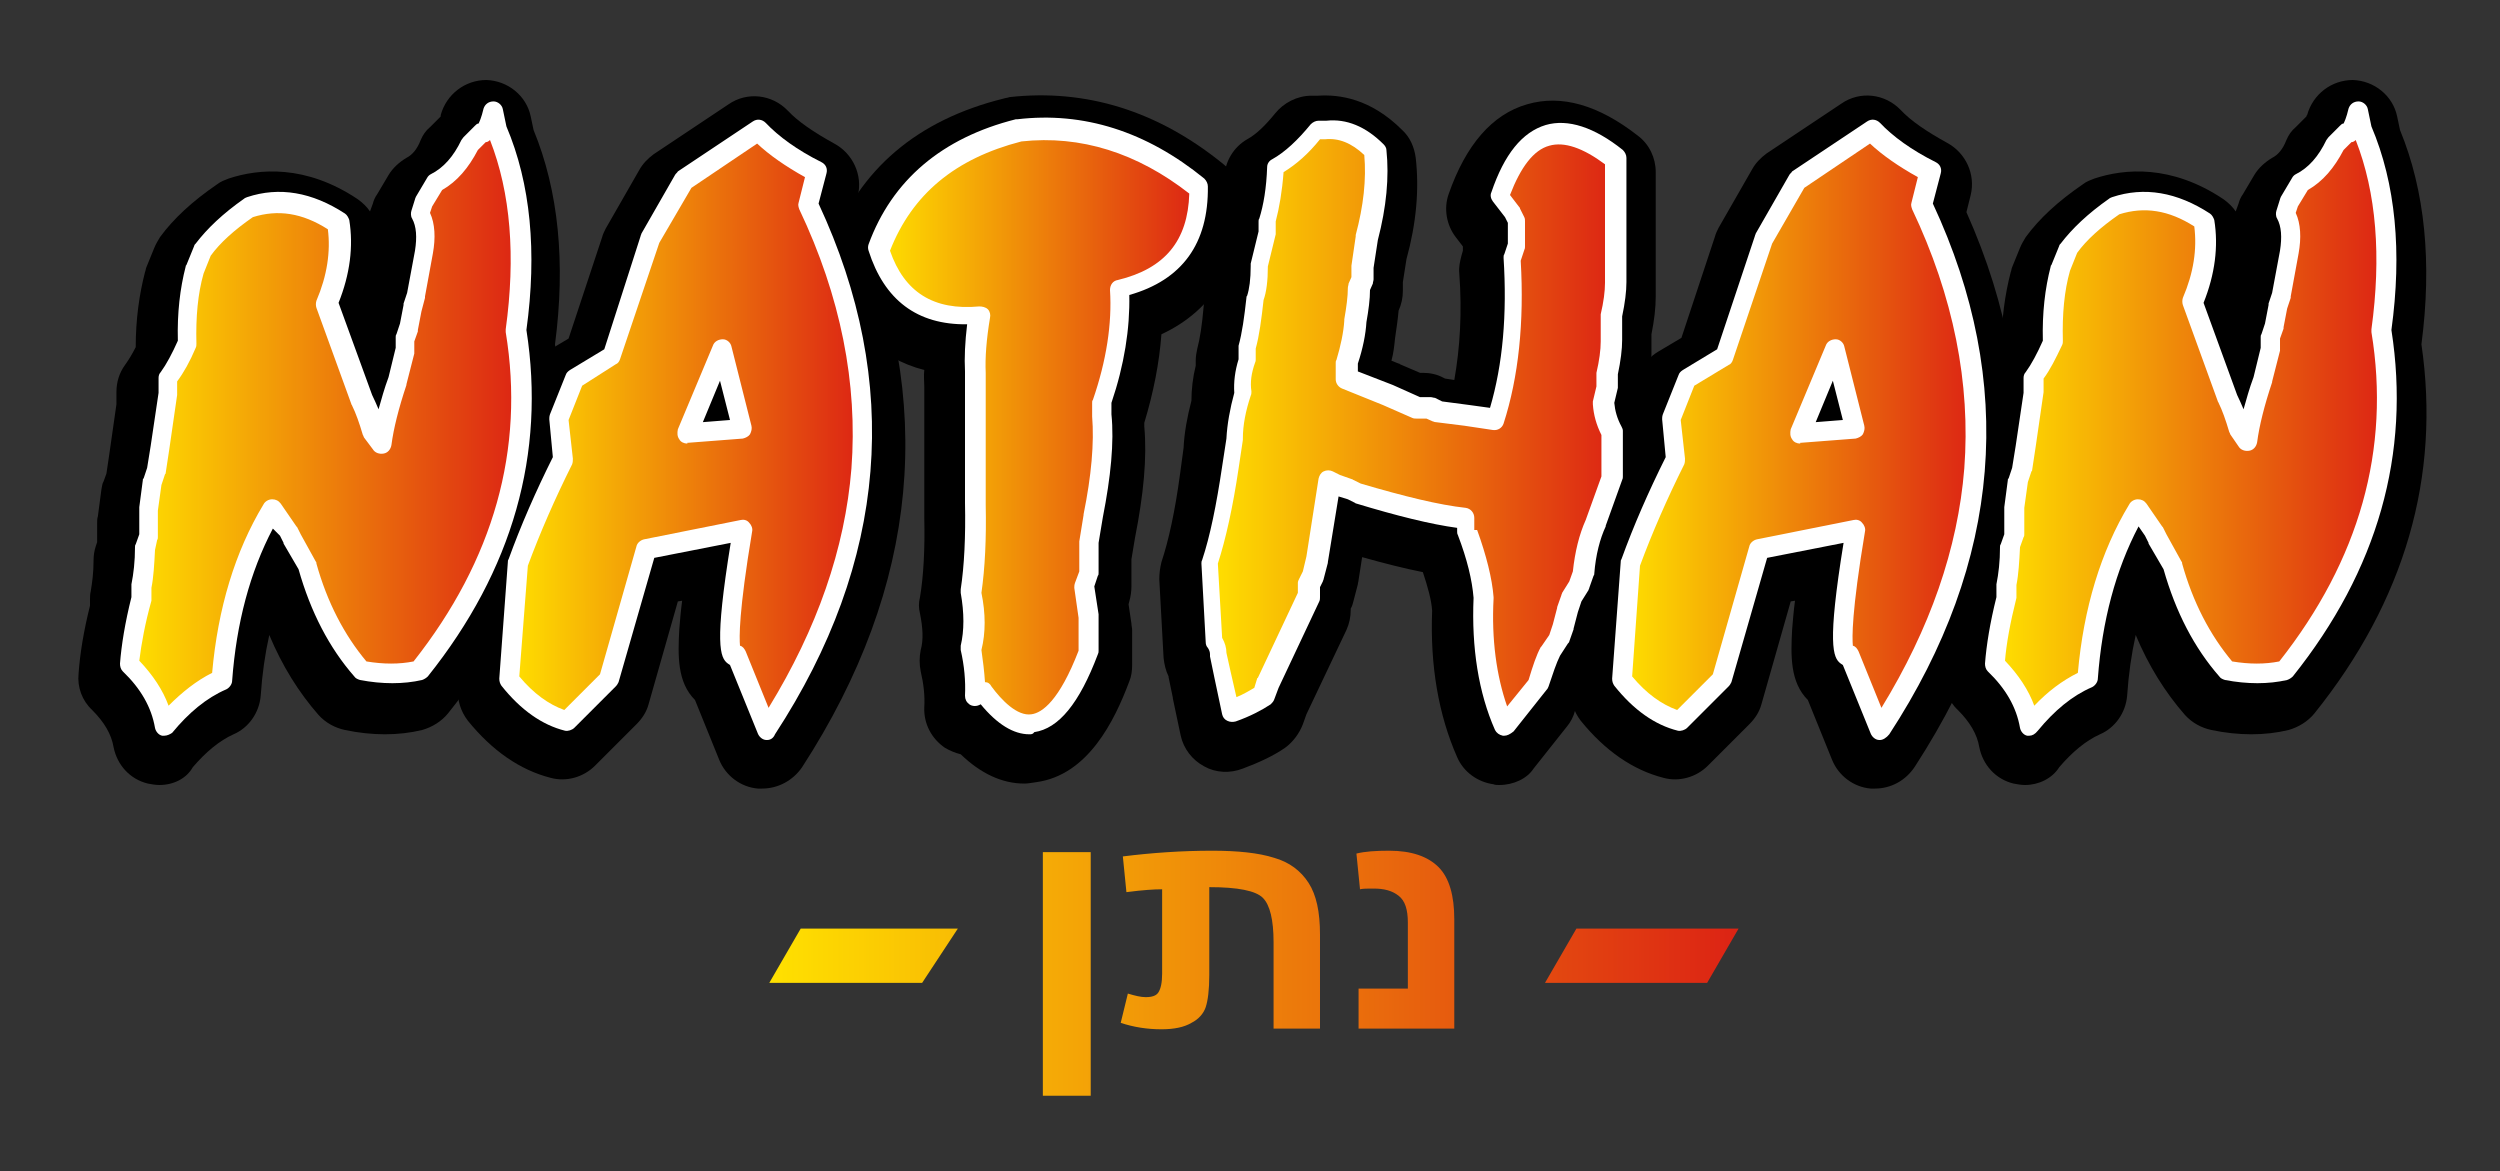 <svg xmlns="http://www.w3.org/2000/svg" xmlns:xlink="http://www.w3.org/1999/xlink" id="Calque_1" x="0px" y="0px" viewBox="0 0 350 164" style="enable-background:new 0 0 350 164;" xml:space="preserve"><rect x="0" y="0" width="350" height="164" fill="#333333" stroke="none"/><style type="text/css">	.st0{fill:url(#SVGID_1_);}	.st1{fill:url(#SVGID_00000031892067092648523420000018293444749645824143_);}	.st2{fill:url(#SVGID_00000043417645694243470250000018397080032222821530_);}	.st3{fill:url(#SVGID_00000101793744246316202370000016011167302704852118_);}	.st4{fill:url(#SVGID_00000116928362532288349870000016369625567911074721_);}	.st5{fill:#FFFFFF;}	.st6{fill:url(#SVGID_00000137821922456343980550000008211541031973366421_);}	.st7{fill:url(#SVGID_00000181075072720398739130000015694664632880312470_);}	.st8{fill:url(#SVGID_00000058582614076612885020000011795318113269997441_);}	.st9{fill:url(#SVGID_00000101099778284482812410000010047838858961865874_);}	.st10{fill:url(#SVGID_00000143619056654925503560000015540771551639107716_);}	.st11{fill:url(#SVGID_00000002380359501948531400000001066127278094300602_);}</style><g>	<g>		<g>			<linearGradient id="SVGID_1_" gradientUnits="userSpaceOnUse" x1="22.711" y1="68.014" x2="68.475" y2="68.812">				<stop offset="0" style="stop-color:#000000"></stop>				<stop offset="1" style="stop-color:#00005C"></stop>			</linearGradient>			<path class="st0" d="M22.2,100c0.8,0.9,1.5,1.8,2.1,2.8c0.9-0.7,1.7-1.3,2.6-1.8c0.9-8.8,3.4-16.7,7.4-23.3c0.7-1.2,2-2,3.5-2    c1.4,0,2.8,0.7,3.6,1.9l2.2,3.2c0.1,0.1,0.2,0.3,0.3,0.4l0.5,1l2.1,3.7c0.2,0.3,0.3,0.6,0.4,0.9c1.3,4.7,3.3,8.6,5.8,11.9    c1.3,0.2,2.5,0.2,3.6,0c10.4-13.5,14.2-27.6,11.7-43.1c-0.1-0.4-0.1-0.8,0-1.2c1.1-7.6,0.9-14.4-0.6-20.3c-1,1.4-2.3,2.5-3.6,3.4    l-0.7,1.2c0.5,1.8,0.6,3.9,0.2,6.2l-1.1,6c0,0.2-0.1,0.4-0.1,0.6l-0.5,1.4l-0.5,2.5c0,0.2-0.1,0.3-0.1,0.5l-0.3,1v0.9    c0,0.3,0,0.7-0.1,1L59.2,63c0,0.1-0.1,0.2-0.1,0.4c-1.1,3.1-1.7,5.7-2,7.8c-0.2,1.7-1.5,3.2-3.2,3.6c-1.7,0.4-3.5-0.3-4.5-1.7    l-1.1-1.6c-0.2-0.4-0.4-0.8-0.5-1.2c-0.5-1.9-1-3-1.3-3.5c-0.1-0.2-0.2-0.3-0.2-0.5l-4.9-13.5c-0.4-1-0.3-2.1,0.1-3    c1.1-2.6,1.6-5,1.5-7.3c-2.3-1.2-4.4-1.5-6.6-0.9c-2,1.4-3.6,2.9-4.7,4.2L31,47.6c-0.7,2.5-1,5.5-0.9,8.9c0,0.6-0.1,1.3-0.4,1.8    c-0.8,1.7-1.5,3.2-2.3,4.4v0.9c0,0.2,0,0.4,0,0.6l-1.1,7.6c0,0,0,0.1,0,0.1l-0.5,3.2c0,0.2-0.1,0.4-0.2,0.6L25.1,77l-0.4,3.1v3.5    c0,0.4-0.1,0.9-0.2,1.3L24.1,86c-0.1,1.9-0.3,3.6-0.5,5v1.2c0,0.3,0,0.7-0.1,1C22.8,95.8,22.4,98.1,22.2,100z"></path>							<linearGradient id="SVGID_00000039846958797712223500000001706644113856427655_" gradientUnits="userSpaceOnUse" x1="75.853" y1="68.072" x2="116.348" y2="68.779">				<stop offset="0" style="stop-color:#000000"></stop>				<stop offset="1" style="stop-color:#00005C"></stop>			</linearGradient>			<path style="fill:url(#SVGID_00000039846958797712223500000001706644113856427655_);" d="M75.3,102.3c0.9,1,1.9,1.8,2.9,2.3    l3.1-3.1l4.9-17.2c0.4-1.5,1.7-2.6,3.2-3l13.5-2.7c1.3-0.3,2.7,0.1,3.7,1.1c1,1,1.4,2.3,1.2,3.7c-1.4,8.8-1.7,12.6-1.7,14.2    c0.3,0.3,0.5,0.7,0.7,1.1l1.1,2.6c4.8-9.1,7.7-18.3,8.4-27.4c0.9-11.4-1.5-23.2-7-34.9c-0.4-0.9-0.5-1.9-0.3-2.8l0.4-1.6    c-1.4-0.8-2.6-1.7-3.7-2.6l-6.9,4.6l-4,7l-5.4,16c-0.3,0.9-0.9,1.7-1.8,2.2l-4,2.4l-1.3,3.3l0.5,4.7c0.1,0.8-0.1,1.6-0.4,2.3    c-2.3,4.6-4.3,9.1-5.9,13.6L75.3,102.3z M95.9,73.4c-1.3,0-2.6-0.6-3.4-1.7c-0.9-1.2-1-2.7-0.5-4.1L97,55.9    c0.7-1.7,2.4-2.7,4.2-2.5c1.8,0.1,3.3,1.4,3.7,3.1l2.8,11.1c0.3,1.2,0.1,2.5-0.6,3.5c-0.7,1-1.8,1.6-3.1,1.7l-7.8,0.6    C96.1,73.4,96,73.4,95.9,73.4z"></path>							<linearGradient id="SVGID_00000148644396084572935330000017769584582020028084_" gradientUnits="userSpaceOnUse" x1="173.774" y1="65.456" x2="221.444" y2="66.288">				<stop offset="0" style="stop-color:#000000"></stop>				<stop offset="1" style="stop-color:#00005C"></stop>			</linearGradient>			<path style="fill:url(#SVGID_00000148644396084572935330000017769584582020028084_);" d="M174.5,99.9l0.1,0.4l4.3-9v-0.8    c0-0.7,0.2-1.3,0.5-1.9l0.4-0.7l0.4-1.7l1.7-10.8c0.2-1.3,1-2.5,2.2-3.1c1.2-0.6,2.6-0.6,3.8,0l0.8,0.4l1.4,0.5    c0.2,0.1,0.4,0.2,0.6,0.3l0.8,0.4c5.8,1.7,10.5,2.8,14,3.2c2.1,0.2,3.7,2,3.7,4.2v1c1.3,3.7,2.1,6.9,2.3,9.8c0,0.2,0,0.3,0,0.5    c-0.1,2.8,0,5.4,0.3,7.9c0.3-0.9,0.7-1.8,1.1-2.5c0.1-0.1,0.2-0.3,0.2-0.4l0.9-1.3l0.4-1l0.5-2.2c0-0.1,0.1-0.2,0.1-0.3l0.6-1.7    c0.1-0.3,0.3-0.6,0.4-0.9l0.9-1.3l0.3-0.8c0.4-2.9,1-5.5,2-7.6l2-5.5V70c-0.7-1.5-1.1-3.1-1.2-4.7c0-0.4,0-0.9,0.1-1.3l0.5-1.8    v-1.2c0-0.3,0-0.6,0.1-0.9c0.3-1.5,0.5-2.8,0.5-3.8v-3.5c0-0.3,0-0.6,0.1-0.9c0.3-1.5,0.5-2.8,0.5-3.8V32.9    c-1.8-1.2-3.3-1.6-4.2-1.4c-1,0.3-2.1,1.7-3.1,3.8l0.3,0.4c0.2,0.2,0.3,0.4,0.4,0.7l0.6,1.2c0.3,0.6,0.4,1.2,0.4,1.9V43    c0,0.5-0.1,0.9-0.2,1.4l-0.3,0.9c0.5,8.7-0.4,16.6-2.6,23.3c-0.6,1.9-2.6,3.1-4.6,2.8l-4-0.6l-4-0.5c-0.5-0.1-0.9-0.2-1.3-0.4    l-0.3-0.1h-0.8c-0.6,0-1.1-0.1-1.7-0.3l-4-1.7l-5.7-2.3c-1.6-0.6-2.6-2.2-2.6-3.9v-2.3c0-0.4,0.1-0.8,0.2-1.2    c0.6-1.8,0.9-3.4,1-4.8c0-0.2,0-0.3,0.1-0.5c0.3-1.6,0.5-2.9,0.5-3.8c0-0.6,0.2-1.3,0.4-1.9l0.1-0.3v-0.7c0-0.2,0-0.4,0-0.6    l0.6-4.1c0-0.2,0.1-0.3,0.1-0.5c0.9-3.3,1.3-6.3,1.2-9c-1-0.7-1.7-0.8-2.1-0.8c-1.2,1.3-2.5,2.5-3.7,3.4c-0.2,2.2-0.5,4.1-1,5.8    v1.1c0,0.3,0,0.7-0.1,1l-1.1,4.2c-0.1,2-0.3,3.6-0.6,4.9c-0.3,2.6-0.6,4.8-1.1,6.6v1.2c0,0.5-0.1,1-0.2,1.4    c-0.4,1-0.5,1.9-0.4,2.7c0.1,0.6,0,1.2-0.2,1.8c-0.6,1.9-0.9,3.6-1,5.3c0,0.2,0,0.3,0,0.5l-0.6,4c-0.8,5.3-1.7,9.8-2.8,13.3    l0.5,9.2C174.3,98.1,174.5,99,174.5,99.9z"></path>							<linearGradient id="SVGID_00000179643864426626247870000004232369126568289936_" gradientUnits="userSpaceOnUse" x1="231.631" y1="68.072" x2="272.126" y2="68.779">				<stop offset="0" style="stop-color:#000000"></stop>				<stop offset="1" style="stop-color:#00005C"></stop>			</linearGradient>			<path style="fill:url(#SVGID_00000179643864426626247870000004232369126568289936_);" d="M231,102.3c0.9,1,1.9,1.8,2.9,2.3    l3.1-3.1l4.9-17.2c0.4-1.5,1.7-2.6,3.2-3l13.5-2.7c1.3-0.3,2.7,0.1,3.7,1.1c1,1,1.4,2.3,1.2,3.7c-1.4,8.8-1.7,12.6-1.7,14.2    c0.3,0.3,0.5,0.7,0.7,1.1l1.1,2.6c4.8-9.1,7.7-18.3,8.4-27.4c0.9-11.4-1.5-23.2-7-34.9c-0.4-0.9-0.5-1.9-0.3-2.8l0.4-1.6    c-1.4-0.8-2.6-1.7-3.7-2.6l-6.9,4.6l-4,7l-5.4,16c-0.3,0.9-0.9,1.7-1.8,2.2l-4,2.4l-1.3,3.3l0.5,4.7c0.1,0.8-0.1,1.6-0.4,2.3    c-2.3,4.6-4.3,9.1-5.9,13.6L231,102.3z M251.7,73.4c-1.3,0-2.6-0.6-3.4-1.7c-0.9-1.2-1-2.7-0.5-4.1l4.9-11.7    c0.7-1.7,2.4-2.7,4.2-2.5c1.8,0.1,3.3,1.4,3.7,3.1l2.8,11.1c0.3,1.2,0.1,2.5-0.6,3.5c-0.7,1-1.8,1.6-3.1,1.7l-7.8,0.6    C251.9,73.4,251.8,73.4,251.7,73.4z"></path>		</g>		<g>			<path d="M22.3,109.9c-0.5,0-1.1-0.1-1.6-0.2c-2.5-0.6-4.3-2.6-4.8-5.1c-0.3-1.8-1.3-3.5-3-5.2c-1.4-1.3-2.1-3.2-1.9-5.1    c0.2-2.8,0.7-5.9,1.6-9.5v-0.8c0-0.4,0-0.8,0.1-1.2c0.2-1.2,0.4-2.6,0.4-4.4c0-0.6,0.1-1.3,0.3-1.9l0.2-0.6v-2.7    c0-0.3,0-0.6,0.1-0.9l0.5-3.8c0.1-0.4,0.1-0.8,0.3-1.1l0.4-1.1l0.4-2.7l1-7v-1.7c0-1.4,0.4-2.7,1.2-3.8c0.5-0.7,1-1.5,1.5-2.5    c0-3.9,0.5-7.4,1.3-10.5c0.1-0.2,0.1-0.5,0.2-0.7l1.1-2.7c0.2-0.5,0.5-1,0.8-1.5c1.9-2.6,4.5-5,8-7.4c0.5-0.4,1.1-0.6,1.6-0.8    c4.2-1.4,10.8-2,18.1,2.9c0.7,0.5,1.3,1.1,1.7,1.7l0.4-1.1c0.1-0.4,0.3-0.9,0.6-1.3l1.6-2.7c0.6-1,1.5-1.8,2.5-2.4    c0.8-0.4,1.5-1.2,2-2.5c0.3-0.7,0.7-1.3,1.3-1.8l1.5-1.5c0-0.1,0-0.1,0-0.2c0.8-2.9,3.4-4.9,6.4-4.9c3,0.1,5.6,2.2,6.2,5.1    l0.4,1.9c3.5,8.5,4.5,18.6,3,30c2.7,18.5-2.3,35.9-15,51.7c-0.9,1.1-2.2,1.9-3.6,2.3c-3.3,0.8-7,0.8-10.8,0    c-1.4-0.3-2.7-1-3.7-2.1c-2.8-3.2-5.1-6.9-6.9-11.2c-0.6,2.7-1,5.5-1.2,8.5c-0.2,2.4-1.7,4.5-3.8,5.4c-2,0.9-3.9,2.5-5.7,4.6    C26.1,109,24.3,109.9,22.3,109.9z M24.2,92.6c0,0,0.1,0.1,0.1,0.1c0.1-1,0.3-2,0.4-3C24.6,90.7,24.4,91.7,24.2,92.6z M53.4,89.7    c0.4,0,0.8,0,1.2,0c9.5-12.7,13-26,10.6-40.5c-0.1-0.6-0.1-1.3,0-1.9c0.8-5.6,0.9-10.7,0.3-15.3c-0.1,0.1-0.3,0.2-0.4,0.3    c0.4,1.9,0.4,3.9,0,6.2c0,0,0,0,0,0.1l-1.1,6c-0.1,0.3-0.1,0.6-0.2,0.9l-0.4,1.2L62.8,49c-0.1,0.3-0.1,0.5-0.2,0.8l-0.2,0.6v0.6    c0,0.5-0.1,1.1-0.2,1.6l-1.1,4.3c0,0.2-0.1,0.4-0.2,0.6c-1,2.9-1.6,5.3-1.8,7.2c-0.3,2.7-2.3,4.9-4.9,5.6    c-2.7,0.6-5.4-0.4-6.9-2.7l-1.1-1.6c-0.4-0.6-0.7-1.2-0.8-1.8c-0.5-1.8-0.9-2.7-1.1-3.1c-0.1-0.3-0.3-0.5-0.4-0.8l-4.9-13.5    c-0.5-1.5-0.5-3.2,0.1-4.7c0.7-1.7,1.1-3.3,1.3-4.9c-1.3-0.4-2.4-0.4-3.3-0.2c-1.5,1.1-2.8,2.2-3.7,3.3l-0.6,1.5    c-0.6,2.3-0.8,5-0.8,8.1c0,1-0.2,1.9-0.6,2.8c-0.7,1.5-1.4,2.9-2.1,4.1v0.2c0,0.3,0,0.6-0.1,0.9l-1.1,7.6c0,0,0,0.1,0,0.1    l-0.5,3.2c-0.1,0.3-0.1,0.7-0.2,1l-0.4,1.1l-0.4,2.8v3.3c0,0.7-0.1,1.4-0.3,2.1l-0.2,0.7c-0.1,1.8-0.2,3.4-0.5,4.8v1    c0,0.1,0,0.1,0,0.2c1.4-5.9,3.5-11.2,6.3-16c1.1-1.9,3.2-3.1,5.4-3.2c2.2,0,4.3,1,5.6,2.9l2.2,3.2c0.1,0.2,0.3,0.5,0.4,0.7    l0.5,0.9L48,78c0.3,0.5,0.5,0.9,0.6,1.5C49.7,83.4,51.3,86.9,53.4,89.7z"></path>			<path d="M106.7,110.4c-0.2,0-0.4,0-0.6,0c-2.4-0.2-4.5-1.8-5.4-4L97.3,98c-2.5-2.5-2.4-6.2-2.2-9.9c0.1-1.2,0.2-2.5,0.4-4    l-0.6,0.1l-4.1,14.4c-0.3,1.1-0.9,2-1.7,2.8l-5.8,5.8c-1.6,1.6-4,2.3-6.2,1.7c-4.3-1.1-8.2-3.8-11.6-8c-1-1.3-1.5-2.9-1.4-4.5    l1.2-16.3c0-0.6,0.2-1.2,0.4-1.8c1.6-4.4,3.6-9,5.8-13.5L71.1,61c-0.1-1,0-2.1,0.4-3.1l2.2-5.5c0.5-1.3,1.5-2.4,2.7-3.1l3.2-1.9    l4.7-14.2c0.1-0.4,0.3-0.8,0.5-1.2l4.7-8.2c0.5-0.9,1.2-1.6,2-2.2l10.5-7c2.6-1.8,6.1-1.4,8.3,0.9c1.4,1.5,3.6,3,6.5,4.6    c2.6,1.4,4,4.4,3.3,7.3l-0.6,2.4c11.7,26.2,9.2,52.3-7.2,77.6C111,109.3,108.9,110.4,106.7,110.4z M77.3,94.6    c0.1,0.1,0.2,0.1,0.2,0.2l1.3-1.3l4.7-16.6c0.7-2.3,2.6-4.1,5-4.6l13.5-2.7c2.1-0.4,4.3,0.2,5.8,1.7c1.5,1.5,2.2,3.6,1.9,5.7    c-0.8,5.1-1.3,8.5-1.5,10.7c7.8-18,7.3-35.9-1.5-54.4c-0.6-1.3-0.8-2.9-0.4-4.3c-0.4-0.3-0.8-0.5-1.1-0.8l-5.1,3.4l-3.6,6.3    l-5.3,15.8c-0.5,1.5-1.5,2.7-2.8,3.5l-3.3,2l-0.8,2.1l0.4,4.1c0.1,1.2-0.1,2.5-0.6,3.6c-2.2,4.4-4.1,8.8-5.7,13.1L77.3,94.6z     M95.6,69c-2.1,0-4-1-5.3-2.7c-1.3-1.8-1.6-4.2-0.7-6.3l4.9-11.7c1.1-2.6,3.7-4.2,6.5-4c2.8,0.2,5.1,2.2,5.8,4.9l2.8,11.1    c0.5,1.9,0.1,3.8-1,5.4c-1.1,1.6-2.9,2.5-4.8,2.7l-7.8,0.6C95.9,69,95.7,69,95.6,69z"></path>			<path d="M143.4,109.7c-3.1,0-6.1-1.4-8.9-4.1c-0.8-0.2-1.5-0.5-2.2-0.9c-1.9-1.3-3-3.4-2.9-5.7c0.1-1.6-0.1-3.3-0.5-5    c-0.2-1-0.2-2,0-3c0.4-1.4,0.3-3.1-0.1-5.1c-0.2-0.8-0.2-1.5,0-2.3c0.5-3,0.7-6.8,0.6-11.1c0-0.1,0-0.1,0-0.2V54.1    c0-0.7-0.1-1.5,0-2.3c-6.3-1.6-10.9-6.2-13.2-13.2c-0.4-1.4-0.4-2.9,0.1-4.2c4-10.7,12.1-17.6,24.2-20.6c0.3-0.1,0.6-0.1,0.8-0.2    c10.7-1.2,20.8,1.9,30,9.4c1.5,1.2,2.4,3.1,2.4,5c0.1,8.9-3.8,15.4-11.1,18.8c-0.3,4-1.1,8.1-2.4,12.4v0.5    c0.4,4.4-0.1,9.5-1.3,15.6l-0.5,3v3.8c0,0.7-0.1,1.4-0.3,2.1l-0.1,0.4l0.4,2.7c0,0.3,0.1,0.6,0.1,0.9v4.9c0,0.8-0.1,1.6-0.4,2.3    c-2.1,5.6-5.8,13.1-13,14.1C144.4,109.6,143.9,109.7,143.4,109.7z M142.2,94.6c0,0.1,0.1,0.1,0.1,0.2c0.4,0.5,0.7,0.9,0.9,1.2    c0.5-0.7,1.2-2,2.1-4.1v-3.2l-0.6-3.8c-0.2-1-0.1-2.1,0.3-3l0.3-0.8v-3.2c0-0.3,0-0.7,0.1-1l0.6-3.7c0-0.1,0-0.2,0.1-0.3    c1-4.9,1.4-9,1.1-12.2c0-0.2,0-0.4,0-0.6v-1.8c0-0.7,0.1-1.4,0.3-2.1c1.7-4.9,2.4-9.5,2.1-13.5c-0.2-3.1,1.9-5.9,5-6.7    c3.4-0.8,5.1-2.2,5.8-4.8c-5.5-3.7-11.1-5.2-17.2-4.6c-6.7,1.8-11.2,5.1-13.8,10.3c1.2,2.3,3.1,3,6.5,2.7c2-0.2,4,0.6,5.4,2.1    c1.4,1.5,2,3.5,1.6,5.5c-0.4,2.6-0.6,4.8-0.5,6.5c0,0.1,0,0.3,0,0.4v18.3c0.1,4.6-0.1,8.7-0.5,12.3c0.5,2.9,0.5,5.6,0,8.1    C142,93.3,142.1,94,142.2,94.6z"></path>			<path d="M209.9,109.9c-0.3,0-0.6,0-0.8-0.1c-2.2-0.3-4.2-1.7-5.1-3.8c-2.6-5.9-3.8-12.8-3.5-20.5c-0.1-1.5-0.6-3.3-1.3-5.4    c-2.5-0.5-5.3-1.2-8.5-2.1l-0.5,3.2c0,0.2-0.1,0.4-0.1,0.6l-0.6,2.3c-0.1,0.4-0.2,0.8-0.4,1.1v0.2c0,1-0.2,1.9-0.6,2.8l-5.6,11.8    l-0.5,1.4c-0.5,1.3-1.4,2.5-2.5,3.3c-1.6,1.1-3.5,2-5.9,2.9c-1.8,0.7-3.8,0.6-5.4-0.3c-1.7-0.9-2.9-2.5-3.3-4.3l-1.1-5.2    c0,0,0-0.1,0-0.1l-0.6-2.9c0,0,0-0.1,0-0.1c-0.4-0.8-0.6-1.7-0.7-2.6l-0.6-11c0-0.8,0.1-1.6,0.3-2.4c1-3,1.9-7.1,2.6-12.3    l0.5-3.7c0.1-2.1,0.5-4.3,1.1-6.6c0-1.6,0.2-3.3,0.6-4.9v-0.7c0-0.6,0.1-1.1,0.2-1.6c0.4-1.5,0.7-3.5,0.9-5.9    c0-0.5,0.2-1,0.3-1.5c0,0,0.2-0.7,0.2-2.6c0-0.5,0.1-1,0.2-1.5l1-3.9v-0.9c0-0.6,0.1-1.3,0.3-1.9c0.5-1.5,0.8-3.5,0.9-5.9    c0.1-2.2,1.3-4.2,3.2-5.3c1.3-0.7,2.6-2,3.9-3.6c1.2-1.5,3.1-2.5,5.1-2.5h0.9c3-0.2,7.4,0.4,11.8,4.8c1.1,1,1.7,2.4,1.9,3.9    c0.5,4.4,0.1,9.1-1.3,14.2l-0.5,3.2v1.2c0,1-0.2,1.9-0.6,2.8c-0.1,1.2-0.3,2.5-0.5,3.9c-0.1,1-0.2,2-0.5,3.1l1,0.4    c0.1,0,0.1,0,0.2,0.1l2.8,1.2h0.4c1,0,2,0.2,2.9,0.7l0.2,0.1l1.3,0.2c0.8-4.5,1.1-9.5,0.7-14.9c-0.1-0.9,0.1-1.7,0.3-2.5l0.2-0.7    v-0.6l-1-1.3c-1.3-1.7-1.7-4-1-6c2.4-6.9,6.1-11.2,11-12.6c4.8-1.4,10,0.1,15.5,4.4c1.6,1.2,2.5,3.1,2.5,5.1v17.4    c0,1.6-0.2,3.3-0.6,5.3v2.8c0,1.6-0.2,3.3-0.6,5.3v1.1c0,0.5-0.1,1.1-0.2,1.6l-0.3,1c0.1,0.2,0.2,0.5,0.3,0.7    c0.5,0.9,0.7,2,0.7,3v6.4c0,0.8-0.1,1.5-0.4,2.2l-2.3,6.4c-0.1,0.2-0.1,0.3-0.2,0.5c-0.6,1.2-1,2.9-1.2,5    c-0.1,0.5-0.2,0.9-0.3,1.4l-0.6,1.7c-0.2,0.5-0.4,1-0.7,1.4l-0.7,1.1l-0.2,0.7l-0.5,2.1c0,0.2-0.1,0.4-0.2,0.5l-0.6,1.7    c-0.2,0.5-0.4,1-0.7,1.5l-0.9,1.4c-0.2,0.5-0.6,1.5-1.1,3.2c-0.2,0.8-0.6,1.6-1.2,2.3l-4.6,5.8    C213.8,109,211.9,109.9,209.9,109.9z M175.4,81.7l0.2,3.7l0.6-1.4v-0.3c0-1,0.3-2.1,0.7-3l0.2-0.4l0.3-1.3l1.7-10.7    c0.3-2.1,1.6-3.8,3.5-4.8c1.9-0.9,4.1-0.9,5.9,0l0.7,0.3l1.3,0.4c0.3,0.1,0.6,0.2,0.9,0.4l0.6,0.3c5.5,1.7,10,2.7,13.4,3.1    c3.3,0.4,5.8,3.1,5.8,6.5V75c1,2.8,1.7,5.4,2,7.8c0.1-0.3,0.3-0.6,0.5-0.9l0.7-1.1l0.1-0.3c0.4-3,1.1-5.7,2.1-8l1.8-5.1v-3.8    c-0.7-1.6-1-3.3-1.2-5c0-0.7,0-1.4,0.2-2l0.4-1.5v-0.9c0-0.5,0-0.9,0.1-1.4c0.4-1.7,0.4-2.7,0.4-3.3v-3.5c0-0.5,0-0.9,0.1-1.4    c0.4-1.7,0.4-2.7,0.4-3.3V27.5c-0.7-0.3-1.1-0.4-1.3-0.5c-0.1,0.1-0.5,0.5-1,1.4c0,0.1,0.1,0.2,0.1,0.3l0.6,1.2    c0.5,0.9,0.7,1.9,0.7,2.9v3.5c0,0.7-0.1,1.4-0.3,2.1l-0.2,0.5c0.4,8.8-0.5,16.8-2.7,23.7c-1,3-4,4.9-7.1,4.4l-4-0.6l-4-0.5    c-0.6-0.1-1.3-0.3-1.8-0.5h-0.2c-0.9,0-1.8-0.2-2.6-0.5l-4-1.7l-5.7-2.3c-2.5-1-4.1-3.4-4.1-6v-2.3c0-0.7,0.1-1.3,0.3-1.9    c0.5-1.6,0.8-3.1,0.9-4.3c0-0.3,0.1-0.5,0.1-0.8c0.3-1.8,0.4-2.8,0.4-3.4c0-0.9,0.2-1.9,0.6-2.7v-0.2c0-0.3,0-0.6,0.1-0.9    l0.6-4.1c0-0.3,0.1-0.5,0.2-0.8c0.5-2,0.9-3.9,1-5.7c-0.4,0.4-0.8,0.7-1.3,1.1c-0.2,1.8-0.5,3.4-0.9,4.9v0.8    c0,0.5-0.1,1.1-0.2,1.6l-1,3.9c-0.1,2-0.3,3.6-0.7,5c-0.3,2.5-0.6,4.6-1,6.5v0.9c0,0.7-0.1,1.5-0.4,2.2c-0.2,0.6-0.3,1.2-0.3,1.7    c0.1,0.9,0,1.9-0.3,2.8c-0.5,1.7-0.8,3.2-0.9,4.6c0,0.2,0,0.5-0.1,0.7l-0.6,4C177.4,73.8,176.4,78.1,175.4,81.7z"></path>			<path d="M262.5,110.4c-0.2,0-0.4,0-0.6,0c-2.4-0.2-4.5-1.8-5.4-4l-3.4-8.4c-2.5-2.5-2.4-6.2-2.2-9.9c0.1-1.2,0.2-2.5,0.4-4    l-0.6,0.1l-4.1,14.4c-0.3,1.1-0.9,2-1.7,2.8l-5.8,5.8c-1.6,1.6-4,2.3-6.2,1.7c-4.3-1.1-8.2-3.8-11.6-8c-1-1.3-1.5-2.9-1.4-4.5    l1.2-16.3c0-0.6,0.2-1.2,0.4-1.8c1.6-4.4,3.6-9,5.8-13.5l-0.4-3.9c-0.1-1,0-2.1,0.4-3.1l2.2-5.5c0.5-1.3,1.5-2.4,2.7-3.1l3.2-1.9    l4.7-14.2c0.1-0.4,0.3-0.8,0.5-1.2l4.7-8.2c0.5-0.9,1.2-1.6,2-2.2l10.5-7c2.6-1.8,6.1-1.4,8.3,0.9c1.4,1.5,3.6,3,6.5,4.6    c2.6,1.4,4,4.4,3.3,7.3l-0.6,2.4c11.7,26.2,9.2,52.3-7.2,77.6C266.8,109.3,264.7,110.4,262.5,110.4z M233.1,94.6    c0.1,0.1,0.2,0.1,0.2,0.2l1.3-1.3l4.7-16.6c0.7-2.3,2.6-4.1,5-4.6l13.5-2.7c2.1-0.4,4.3,0.2,5.8,1.7c1.5,1.5,2.2,3.6,1.9,5.7    c-0.8,5.1-1.3,8.5-1.5,10.7c7.8-18,7.3-35.9-1.5-54.4c-0.6-1.3-0.8-2.9-0.4-4.3c-0.4-0.3-0.8-0.5-1.1-0.8l-5.1,3.4l-3.6,6.3    l-5.3,15.8c-0.5,1.5-1.5,2.7-2.8,3.5l-3.3,2l-0.8,2l0.4,4.1c0.1,1.2-0.1,2.5-0.6,3.6c-2.2,4.4-4.1,8.8-5.7,13.1L233.1,94.6z     M251.3,69c-2.1,0-4-1-5.3-2.7c-1.3-1.8-1.6-4.2-0.7-6.3l4.9-11.7c1.1-2.6,3.7-4.2,6.5-4c2.8,0.2,5.1,2.2,5.8,4.9l2.8,11.1    c0.5,1.9,0.1,3.8-1,5.4c-1.1,1.6-2.9,2.5-4.8,2.7l-7.8,0.6C251.7,69,251.5,69,251.3,69z"></path>			<path d="M283.5,109.9c-0.5,0-1.1-0.1-1.6-0.2c-2.5-0.6-4.3-2.6-4.8-5.1c-0.3-1.8-1.3-3.5-3-5.2c-1.4-1.3-2.1-3.2-1.9-5.1    c0.2-2.8,0.7-5.9,1.6-9.5v-0.8c0-0.4,0-0.8,0.1-1.2c0.2-1.2,0.4-2.6,0.4-4.4c0-0.6,0.1-1.3,0.3-1.9l0.2-0.6v-2.7    c0-0.3,0-0.6,0.1-0.9l0.5-3.8c0.1-0.4,0.1-0.8,0.3-1.1l0.4-1.1l0.4-2.7l1-7v-1.7c0-1.4,0.4-2.7,1.2-3.8c0.5-0.7,1-1.5,1.5-2.5    c0-3.9,0.5-7.4,1.3-10.5c0.1-0.2,0.1-0.5,0.2-0.7l1.1-2.7c0.2-0.5,0.5-1,0.8-1.5c1.9-2.6,4.5-5,8-7.4c0.5-0.4,1.1-0.6,1.6-0.8    c4.2-1.4,10.8-2,18.1,2.9c0.7,0.5,1.3,1.1,1.7,1.7l0.4-1.1c0.1-0.4,0.3-0.9,0.6-1.3l1.6-2.7c0.6-1,1.5-1.8,2.5-2.4    c0.8-0.4,1.5-1.2,2-2.5c0.3-0.7,0.7-1.3,1.3-1.8l1.5-1.5c0-0.1,0-0.1,0.1-0.2c0.8-2.9,3.4-4.9,6.4-4.9c3,0.1,5.6,2.2,6.2,5.1    l0.4,1.9c3.5,8.5,4.5,18.6,3,30c2.7,18.5-2.3,35.9-15,51.7c-0.9,1.1-2.2,1.9-3.6,2.3c-3.3,0.8-7,0.8-10.8,0    c-1.4-0.3-2.7-1-3.7-2.1c-2.8-3.2-5.1-6.9-6.9-11.2c-0.6,2.7-1,5.5-1.2,8.5c-0.2,2.4-1.7,4.5-3.8,5.4c-2,0.9-3.9,2.5-5.7,4.6    C287.3,109,285.4,109.9,283.5,109.9z M285.4,92.6c0,0,0.1,0.1,0.1,0.1c0.1-1,0.3-2,0.4-3C285.7,90.7,285.5,91.7,285.4,92.6z     M314.5,89.7c0.4,0,0.8,0,1.2,0c9.5-12.7,13-26,10.6-40.5c-0.1-0.6-0.1-1.3,0-1.9c0.8-5.6,0.9-10.7,0.3-15.3    c-0.1,0.1-0.3,0.2-0.4,0.3c0.4,1.9,0.4,3.9,0,6.2c0,0,0,0,0,0.1l-1.1,6c-0.1,0.3-0.1,0.6-0.2,0.9l-0.4,1.2l-0.5,2.3    c-0.1,0.3-0.1,0.5-0.2,0.8l-0.2,0.6v0.6c0,0.5-0.1,1.1-0.2,1.6l-1.1,4.3c0,0.2-0.1,0.4-0.2,0.6c-1,2.9-1.6,5.3-1.8,7.2    c-0.3,2.7-2.3,4.9-4.9,5.6c-2.7,0.6-5.4-0.4-6.9-2.7l-1.1-1.6c-0.4-0.6-0.7-1.2-0.8-1.8c-0.5-1.8-0.9-2.7-1.1-3.1    c-0.1-0.3-0.3-0.5-0.4-0.8l-4.9-13.5c-0.5-1.5-0.5-3.2,0.1-4.7c0.7-1.7,1.1-3.3,1.3-4.9c-1.3-0.4-2.4-0.4-3.3-0.2    c-1.5,1.1-2.8,2.2-3.7,3.3l-0.6,1.5c-0.6,2.3-0.8,5-0.8,8.1c0,1-0.2,1.9-0.6,2.8c-0.7,1.5-1.4,2.9-2.1,4.1v0.2    c0,0.3,0,0.6-0.1,0.9l-1.1,7.6c0,0,0,0.1,0,0.1l-0.5,3.2c-0.1,0.3-0.1,0.7-0.2,1l-0.4,1.1l-0.4,2.8v3.3c0,0.7-0.1,1.4-0.3,2.1    l-0.2,0.7c-0.1,1.8-0.2,3.4-0.5,4.8v1c0,0.1,0,0.1,0,0.2c1.4-5.9,3.5-11.2,6.3-16c1.1-1.9,3.2-3.1,5.4-3.2c2.2-0.1,4.3,1,5.6,2.9    l2.2,3.2c0.1,0.2,0.3,0.5,0.4,0.7l0.5,0.9l2.1,3.6c0.3,0.5,0.5,0.9,0.6,1.5C310.9,83.4,312.5,86.9,314.5,89.7z"></path>		</g>		<g>			<g>									<linearGradient id="SVGID_00000129172663060820335580000013315910343197716387_" gradientUnits="userSpaceOnUse" x1="18.111" y1="58.741" x2="73.004" y2="58.741">					<stop offset="0" style="stop-color:#FFE100"></stop>					<stop offset="1" style="stop-color:#DC2314"></stop>				</linearGradient>				<path style="fill:url(#SVGID_00000129172663060820335580000013315910343197716387_);" d="M69.5,18.3H69H69.5     c3.3,7.8,4.2,17.2,2.7,28.1c2.8,17.1-1.7,32.9-13.5,47.6c-2.5,0.6-5.2,0.6-8.1,0c-3.4-3.9-5.9-8.8-7.6-14.6l-2.2-3.8l-0.5-1.1     L39.2,73l-1.1-1.6c-4,6.7-6.3,14.6-7,23.8c-3,1.3-5.7,3.5-8.1,6.5c-0.6-3.2-2.2-6-4.9-8.7c0.2-2.6,0.7-5.6,1.6-9.2v-1.6     c0.3-1.5,0.5-3.3,0.5-5.4l0.5-1.6v-3.8l0.5-3.8l0.5-1.6l0.5-3.2l0.5-3.8l0.5-3.8v-2.2c0.9-1.3,1.8-2.9,2.7-4.9     c-0.1-3.9,0.3-7.3,1.1-10.3l1.1-2.7c1.5-2,3.6-4,6.5-6c4.1-1.4,8.3-0.7,12.4,2.2c0.6,3.6,0,7.4-1.6,11.4l4.9,13.5     c0.6,1.1,1.1,2.5,1.6,4.3l1.1,1.6c0.3-2.4,1-5.3,2.2-8.7l1.1-4.3v-1.6l0.5-1.6l0.5-2.7l0.5-1.6l1.1-6c0.4-2.3,0.2-4.1-0.5-5.4     l0.5-1.6l1.6-2.7c2-1.1,3.7-2.9,4.9-5.4l1.6-1.6c0.5,0.1,1.1-0.9,1.6-3L69.5,18.3z"></path>				<path class="st5" d="M23,103c-0.1,0-0.2,0-0.3,0c-0.5-0.1-0.9-0.6-1-1.1c-0.5-2.9-2-5.5-4.5-7.9c-0.3-0.3-0.4-0.7-0.4-1.1     c0.2-2.6,0.7-5.7,1.6-9.3v-1.5c0-0.1,0-0.2,0-0.3c0.3-1.5,0.5-3.2,0.5-5.2c0-0.1,0-0.3,0.1-0.4l0.5-1.4v-3.6c0-0.1,0-0.1,0-0.2     l0.5-3.8c0-0.1,0-0.2,0.1-0.2l0.5-1.5l0.5-3.1l1.1-7.4v-2.1c0-0.3,0.1-0.6,0.3-0.8c0.8-1.1,1.6-2.6,2.4-4.4     c-0.1-3.9,0.3-7.3,1.1-10.4c0-0.1,0-0.1,0.1-0.2l1.1-2.7c0-0.1,0.1-0.2,0.2-0.3c1.6-2.1,3.8-4.2,6.8-6.3     c0.1-0.1,0.2-0.1,0.4-0.2c4.5-1.5,9.1-0.7,13.7,2.3c0.3,0.2,0.5,0.6,0.6,0.9c0.6,3.7,0.1,7.6-1.5,11.6l4.7,12.9     c0.3,0.6,0.6,1.3,0.9,2c0.4-1.4,0.8-2.9,1.4-4.5l1-4.1v-1.5c0-0.1,0-0.3,0.1-0.4l0.5-1.5l0.5-2.6c0-0.1,0-0.1,0-0.2l0.5-1.5     l1.1-5.9c0.3-1.9,0.2-3.4-0.4-4.5c-0.2-0.3-0.2-0.8-0.1-1.1l0.5-1.6c0-0.1,0.1-0.2,0.1-0.3l1.6-2.7c0.1-0.2,0.3-0.4,0.5-0.5     c1.8-0.9,3.2-2.5,4.3-4.8c0.1-0.1,0.2-0.3,0.3-0.4l1.6-1.6c0.2-0.2,0.3-0.3,0.5-0.3c0.1-0.2,0.4-0.8,0.7-2.1     c0.2-0.6,0.7-1,1.4-1c0.6,0,1.2,0.5,1.3,1.1l0.5,2.4c3.4,8,4.3,17.6,2.8,28.5c2.7,17.3-1.9,33.6-13.8,48.5     c-0.2,0.2-0.5,0.4-0.8,0.5c-2.6,0.6-5.6,0.6-8.7,0c-0.3-0.1-0.6-0.2-0.8-0.5c-3.5-4-6.1-9-7.8-15l-2.1-3.6c0,0,0,0,0-0.1l-0.5-1     L38.2,74c-3.2,6.1-5.1,13.2-5.7,21.3c0,0.5-0.4,1-0.8,1.2c-2.8,1.2-5.3,3.3-7.6,6.1C23.8,102.8,23.4,103,23,103z M19.5,92.5     c1.9,2,3.3,4.1,4.1,6.3c1.9-1.9,3.9-3.5,6.1-4.6c0.8-9,3.2-17,7.2-23.6c0.2-0.4,0.7-0.7,1.2-0.7c0.5,0,0.9,0.2,1.2,0.6l2.2,3.2     c0,0,0.1,0.1,0.1,0.1l0.5,1l2.1,3.8c0.1,0.1,0.1,0.2,0.1,0.3c1.5,5.4,3.9,10,7,13.7c2.4,0.4,4.6,0.4,6.6,0     c11.2-14.2,15.6-29.7,12.9-46.1c0-0.1,0-0.3,0-0.4c1.4-10.2,0.7-19.1-2.2-26.5c-0.2,0.2-0.4,0.3-0.6,0.3l-1.1,1.1     c-1.3,2.5-2.9,4.4-5,5.6l-1.4,2.3l-0.3,0.9c0.7,1.5,0.8,3.5,0.4,5.7l-1.1,6c0,0.1,0,0.1,0,0.2L59,43.6l-0.5,2.6     c0,0.1,0,0.1,0,0.2l-0.5,1.4v1.4c0,0.1,0,0.2,0,0.3l-1.1,4.3c0,0,0,0.1,0,0.1c-1.1,3.3-1.8,6.1-2.1,8.4     c-0.1,0.6-0.5,1.1-1.1,1.2c-0.6,0.1-1.2-0.1-1.5-0.6L51,61.3c-0.1-0.1-0.1-0.3-0.2-0.4c-0.5-1.7-1-3.1-1.5-4.1     c0-0.1-0.1-0.1-0.1-0.2l-4.9-13.5c-0.1-0.3-0.1-0.7,0-1c1.5-3.5,2-6.9,1.6-10c-3.6-2.3-7-2.8-10.5-1.7c-2.6,1.8-4.6,3.6-5.9,5.4     l-1,2.5c-0.8,2.8-1.1,6.1-1,9.8c0,0.2,0,0.4-0.1,0.6c-0.8,1.9-1.7,3.5-2.6,4.7v1.7c0,0.1,0,0.1,0,0.2l-1.1,7.6l-0.5,3.3     c0,0.1,0,0.1-0.1,0.2l-0.5,1.5l-0.5,3.6v3.7c0,0.1,0,0.3-0.1,0.4L21.7,77c-0.1,2-0.2,3.8-0.5,5.3v1.5c0,0.1,0,0.2,0,0.3     C20.3,87.3,19.8,90.1,19.5,92.5z"></path>			</g>			<g>									<linearGradient id="SVGID_00000014632747745425767770000002877112289742949517_" gradientUnits="userSpaceOnUse" x1="71.269" y1="60.252" x2="120.811" y2="60.252">					<stop offset="0" style="stop-color:#FFE100"></stop>					<stop offset="1" style="stop-color:#DC2314"></stop>				</linearGradient>				<path style="fill:url(#SVGID_00000014632747745425767770000002877112289742949517_);" d="M106.2,18.3c1.9,2,4.6,4,8.2,5.8     l-1.2,4.6c11.8,24.9,9.9,49.3-5.8,73.4l-4.2-10.4c-1.5,0.7-1.3-5.1,0.8-17.6l-13.5,2.7l-5.2,18.3l-5.8,5.8     c-2.9-0.8-5.6-2.7-8.2-5.8l1.2-16.3c1.8-4.8,3.9-9.7,6.3-14.6l-0.6-5.7l2.2-5.5l5.2-3.2l5.5-16.4l4.7-8.2L106.2,18.3z M104,60.1     L101.1,49l-4.9,11.7L104,60.1z"></path>				<path class="st5" d="M107.4,103.6c0,0-0.1,0-0.1,0c-0.5,0-1-0.4-1.2-0.9l-3.9-9.6c-0.1-0.1-0.2-0.1-0.3-0.2     c-1.1-0.8-1.9-2.7,0.4-16.9l-10.7,2.1l-5,17.4c-0.1,0.2-0.2,0.4-0.4,0.6l-5.8,5.8c-0.3,0.3-0.9,0.5-1.3,0.4     c-3.2-0.8-6.2-2.9-8.9-6.3c-0.2-0.3-0.3-0.6-0.3-1l1.2-16.3c0-0.1,0-0.3,0.1-0.4c1.7-4.7,3.8-9.5,6.2-14.3l-0.5-5.3     c0-0.2,0-0.4,0.1-0.7l2.2-5.5c0.1-0.3,0.3-0.5,0.6-0.7l4.8-2.9L89.7,33c0-0.1,0.1-0.2,0.1-0.3l4.7-8.2c0.1-0.2,0.3-0.3,0.4-0.5     l10.5-7c0.6-0.4,1.3-0.3,1.8,0.2c1.8,1.9,4.4,3.8,7.8,5.5c0.6,0.3,0.9,0.9,0.7,1.6l-1.1,4.2c11.7,25.1,9.7,50.1-6.1,74.3     C108.3,103.3,107.9,103.6,107.4,103.6z M72.7,94.7c2,2.4,4.1,3.9,6.3,4.7l5-5l5.1-17.9c0.1-0.5,0.6-0.9,1.1-1l13.5-2.7     c0.4-0.1,0.9,0,1.2,0.4c0.3,0.3,0.5,0.8,0.4,1.2c-1.9,11.4-1.8,14.9-1.7,16c0,0,0,0,0,0c0.4,0.1,0.6,0.4,0.8,0.8l3.2,7.9     c6.8-11.1,10.7-22.3,11.6-33.5c0.9-11.9-1.5-24.1-7.3-36.3c-0.1-0.3-0.2-0.6-0.1-0.9l0.9-3.6c-2.7-1.5-5-3.1-6.7-4.7l-9.2,6.2     L92.3,34l-5.5,16.3c-0.1,0.3-0.3,0.6-0.6,0.7L81.5,54l-1.9,4.8l0.6,5.4c0,0.3,0,0.5-0.1,0.8c-2.4,4.8-4.5,9.6-6.2,14.2     L72.7,94.7z M96.2,62.1c-0.4,0-0.9-0.2-1.1-0.6c-0.3-0.4-0.3-0.9-0.2-1.4l4.9-11.7c0.2-0.6,0.8-0.9,1.4-0.9c0.6,0,1.1,0.5,1.2,1     l2.8,11.1c0.1,0.4,0,0.8-0.2,1.2c-0.2,0.3-0.6,0.5-1,0.6l-7.8,0.6C96.3,62.1,96.2,62.1,96.2,62.1z M100.8,53.3l-2.4,5.8l3.8-0.3     L100.8,53.3z"></path>			</g>			<g>									<linearGradient id="SVGID_00000031915514512978807680000013297368816865075594_" gradientUnits="userSpaceOnUse" x1="122.985" y1="59.736" x2="167.803" y2="59.736">					<stop offset="0" style="stop-color:#FFE100"></stop>					<stop offset="1" style="stop-color:#DC2314"></stop>				</linearGradient>				<path style="fill:url(#SVGID_00000031915514512978807680000013297368816865075594_);" d="M142.6,18.3c9-1,17.3,1.6,25.2,8     c0.1,7.7-3.6,12.4-11,14.2c0.3,4.9-0.6,10.3-2.5,16v1.8c0.4,3.8,0,8.5-1.2,14.1l-0.6,3.7v4.3l-0.6,1.8l0.6,4.3v4.9     c-4.3,11.2-9.2,13-14.7,5.5l-1.2,0.6c0.1-2.2-0.1-4.4-0.6-6.7c0.6-2.3,0.6-5,0-8c0.5-3.4,0.8-7.5,0.6-12.3V52.1     c-0.2-2.3,0-4.9,0.6-8c-7.2,0.7-11.9-2.4-14.1-9.2C126.2,26.3,132.7,20.8,142.6,18.3z"></path>				<path class="st5" d="M144.1,102.8c-2.2,0-4.5-1.4-6.8-4.2l-0.2,0.1c-0.4,0.2-1,0.2-1.4-0.1c-0.4-0.3-0.6-0.7-0.6-1.2     c0.1-2.1-0.1-4.2-0.6-6.4c0-0.2,0-0.4,0-0.6c0.5-2.1,0.5-4.6,0-7.4c0-0.2,0-0.3,0-0.5c0.5-3.3,0.7-7.4,0.6-12.1l0-18.4     c-0.1-1.9,0-4.1,0.3-6.6c-7,0.1-11.6-3.4-13.8-10.3c-0.1-0.3-0.1-0.6,0-0.9c3.3-9,10.3-14.9,20.6-17.5c0.1,0,0.1,0,0.2,0     c9.3-1.1,18.1,1.7,26.2,8.3c0.3,0.3,0.5,0.7,0.5,1.1c0.1,8-3.6,13.1-11,15.2c0.1,4.7-0.7,9.8-2.5,15.1v1.6     c0.4,3.9-0.1,8.8-1.2,14.4l-0.6,3.6v4.2c0,0.2,0,0.3-0.1,0.4l-0.5,1.5l0.6,3.9c0,0.1,0,0.1,0,0.2v4.9c0,0.2,0,0.3-0.1,0.5     c-2.6,6.9-5.5,10.4-8.9,10.9C144.6,102.8,144.4,102.8,144.1,102.8z M137.9,95.5c0.4,0,0.7,0.2,0.9,0.6c1.4,1.9,3.6,4.2,5.6,3.9     c1.5-0.2,3.9-1.9,6.6-8.9v-4.6l-0.6-4.2c0-0.2,0-0.4,0.1-0.7l0.6-1.6V76c0-0.1,0-0.1,0-0.2l0.6-3.7c0,0,0,0,0-0.1     c1.1-5.4,1.5-10,1.2-13.7c0,0,0-0.1,0-0.1v-1.8c0-0.2,0-0.3,0.1-0.4c1.9-5.5,2.7-10.7,2.4-15.4c0-0.7,0.4-1.3,1.1-1.4     c6.6-1.6,9.8-5.5,10-12.1c-7.3-5.7-15.2-8.2-23.5-7.3c-9.3,2.4-15.3,7.4-18.4,15.3c2,5.8,6.1,8.4,12.5,7.8     c0.4,0,0.9,0.1,1.2,0.4c0.3,0.3,0.4,0.8,0.3,1.2c-0.5,3-0.7,5.6-0.6,7.7c0,0,0,0.1,0,0.1v18.4c0.1,4.7-0.1,8.8-0.6,12.3     c0.6,2.9,0.6,5.6,0,8C137.6,92.4,137.8,94,137.9,95.5z"></path>			</g>			<g>									<linearGradient id="SVGID_00000026152791814083523480000008546056897892236416_" gradientUnits="userSpaceOnUse" x1="169.47" y1="59.914" x2="226.236" y2="59.914">					<stop offset="0" style="stop-color:#FFE100"></stop>					<stop offset="1" style="stop-color:#DC2314"></stop>				</linearGradient>				<path style="fill:url(#SVGID_00000026152791814083523480000008546056897892236416_);" d="M184.5,18.2h1.2     c2.4-0.3,4.7,0.7,6.9,2.9c0.4,3.7,0,7.7-1.2,12.2l-0.6,4.1v1.7l-0.6,1.2c0,1.3-0.2,2.8-0.5,4.6c-0.1,1.7-0.5,3.6-1.2,5.8V53     l5.8,2.3l4.1,1.8h1.8l1.2,0.6l4.1,0.5l4,0.6c2.1-6.5,2.9-14,2.3-22.6l0.6-1.7V31l-0.6-1.2l-1.8-2.3c3.2-9.5,8.7-11.2,16.2-5.2     v11.6v1.7v2.3v1.7c0,1.3-0.2,2.8-0.6,4.6V46v1.7c0,1.3-0.2,2.8-0.6,4.6v1.8l-0.6,2.3c0.1,1.4,0.5,2.7,1.2,4.1v4.6v1.7l-2.3,6.4     c-0.9,1.9-1.5,4.2-1.8,7l-0.6,1.7l-1.1,1.8l-0.6,1.7l-0.6,2.3l-0.6,1.7l-1.2,1.8c-0.6,1.1-1.1,2.7-1.7,4.6l-4.6,5.8     c-2.3-5.1-3.2-11.1-2.9-17.9c-0.2-2.6-0.9-5.7-2.3-9.3v-1.7c-3.8-0.4-8.9-1.6-15.1-3.5l-1.1-0.6l-1.8-0.6l-1.1-0.6l-1.8,11     l-0.6,2.3l-0.6,1.1v1.8l-5.8,12.2l-0.6,1.7c-1.2,0.8-2.7,1.5-4.6,2.3l-1.1-5.2l-0.6-2.9c0-0.6-0.2-1.2-0.6-1.8l-0.6-11     c1.1-3.4,2.1-7.8,2.9-13.3l0.6-4c0.1-2,0.5-4.1,1.2-6.4c-0.2-1.5,0-3.1,0.6-4.6v-1.7c0.5-1.8,0.9-4.1,1.1-6.9     c0.4-1.1,0.6-2.6,0.6-4.6l1.2-4.6V31c0.6-2,1-4.6,1.2-7.5C180.7,22.3,182.7,20.6,184.5,18.2z"></path>				<path class="st5" d="M210.6,103c-0.1,0-0.1,0-0.2,0c-0.5-0.1-0.9-0.4-1.1-0.8c-2.3-5.2-3.3-11.5-3-18.5     c-0.2-2.5-0.9-5.4-2.2-8.8c-0.1-0.2-0.1-0.3-0.1-0.5v-0.5c-3.7-0.5-8.5-1.7-14.1-3.4c-0.1,0-0.2-0.1-0.2-0.1l-1-0.5l-1.3-0.4     l-1.5,9.2c0,0,0,0.1,0,0.1l-0.6,2.3c0,0.1-0.1,0.2-0.1,0.3l-0.4,0.8v1.4c0,0.2,0,0.4-0.1,0.6l-5.7,12.1l-0.6,1.6     c-0.1,0.3-0.3,0.5-0.5,0.7c-1.2,0.8-2.9,1.7-4.9,2.4c-0.4,0.1-0.8,0.1-1.2-0.1c-0.4-0.2-0.6-0.5-0.7-0.9l-1.1-5.2l-0.6-2.9     c0-0.1,0-0.2,0-0.3c0-0.3-0.1-0.6-0.3-0.9c-0.2-0.2-0.3-0.5-0.3-0.8l-0.6-11c0-0.2,0-0.3,0.1-0.5c1.1-3.3,2-7.7,2.8-13.1     l0.6-3.9c0.1-2,0.5-4.2,1.1-6.4c-0.1-1.5,0.1-3.1,0.6-4.7v-1.5c0-0.1,0-0.2,0-0.4c0.5-1.8,0.8-4,1.1-6.7c0-0.1,0-0.2,0.1-0.3     c0.3-0.9,0.5-2.3,0.5-4.2c0-0.1,0-0.2,0-0.3l1.1-4.5V31c0-0.1,0-0.3,0.1-0.4c0.6-1.9,1-4.3,1.1-7.2c0-0.5,0.3-0.9,0.7-1.1     c1.8-1,3.6-2.7,5.4-4.9c0.3-0.3,0.7-0.5,1.1-0.5h1.1c2.8-0.3,5.5,0.8,8,3.3c0.2,0.2,0.4,0.5,0.4,0.8c0.4,3.8,0,8-1.2,12.6     l-0.6,3.9v1.6c0,0.2-0.1,0.4-0.1,0.6l-0.4,0.9c0,1.3-0.2,2.8-0.5,4.5c-0.1,1.7-0.5,3.7-1.2,5.8V52l4.9,1.9l3.8,1.7h1.5     c0.2,0,0.4,0.1,0.6,0.1l1,0.5l3.8,0.5l2.9,0.4c1.8-6.1,2.4-13.1,1.9-21c0-0.2,0-0.4,0.1-0.5l0.5-1.5v-2.9l-0.4-0.8l-1.7-2.2     c-0.3-0.4-0.4-0.9-0.2-1.3c1.8-5.3,4.3-8.4,7.6-9.4c3.1-0.9,6.8,0.3,10.8,3.5c0.3,0.3,0.5,0.7,0.5,1.1v17.4     c0,1.3-0.2,2.9-0.6,4.8v3.3c0,1.3-0.2,2.9-0.6,4.8v1.6c0,0.1,0,0.2,0,0.3l-0.5,2.1c0.1,1.1,0.4,2.2,1,3.3     c0.1,0.2,0.2,0.4,0.2,0.6v6.4c0,0.2,0,0.3-0.1,0.5l-2.3,6.4c0,0,0,0.1,0,0.1c-0.8,1.7-1.4,4-1.6,6.6c0,0.1,0,0.2-0.1,0.3     l-0.6,1.7c0,0.1-0.1,0.2-0.1,0.3l-1,1.6l-0.5,1.5l-0.6,2.3c0,0,0,0.1,0,0.1l-0.6,1.7c0,0.1-0.1,0.2-0.2,0.3l-1.1,1.7     c-0.5,1-1,2.5-1.6,4.3c-0.1,0.2-0.1,0.3-0.3,0.5l-4.6,5.8C211.4,102.8,211,103,210.6,103z M206.8,74.2c1.3,3.6,2.1,6.8,2.3,9.4     c0,0.1,0,0.1,0,0.2c-0.3,5.7,0.4,10.8,1.9,15.1l3-3.7c0.6-2,1.1-3.5,1.7-4.6c0,0,0.1-0.1,0.1-0.1l1.1-1.6l0.5-1.5l0.6-2.3     c0,0,0-0.1,0-0.1l0.6-1.7c0-0.1,0.1-0.2,0.1-0.3l1-1.6l0.5-1.4c0.3-2.8,0.9-5.2,1.8-7.2l2.2-6.1v-5.8c-0.7-1.4-1.1-2.8-1.2-4.3     c0-0.1,0-0.3,0-0.4l0.5-2.1v-1.6c0-0.1,0-0.2,0-0.3c0.4-1.7,0.6-3.2,0.6-4.4v-3.5c0-0.1,0-0.2,0-0.3c0.4-1.7,0.6-3.2,0.6-4.4V23     c-3.1-2.3-5.7-3.2-7.8-2.6c-2.2,0.6-4,3-5.5,6.9l1.3,1.7c0.1,0.1,0.1,0.1,0.1,0.2l0.6,1.2c0.1,0.2,0.1,0.4,0.1,0.6v3.5     c0,0.2,0,0.3-0.1,0.5l-0.5,1.5c0.5,8.6-0.3,16.3-2.4,22.8c-0.2,0.6-0.8,1-1.5,0.9l-4-0.6l-4-0.5c-0.2,0-0.3-0.1-0.4-0.1     l-0.9-0.4h-1.4c-0.2,0-0.4,0-0.6-0.1l-4.1-1.8l-5.7-2.3c-0.5-0.2-0.9-0.7-0.9-1.3v-2.3c0-0.1,0-0.3,0.1-0.4c0.6-2,1-3.9,1.1-5.5     c0-0.1,0-0.1,0-0.2c0.3-1.7,0.5-3.2,0.5-4.4c0-0.2,0.1-0.4,0.1-0.6l0.4-0.9v-1.4c0-0.1,0-0.1,0-0.2l0.6-4.1c0-0.1,0-0.1,0-0.2     c1.1-4.1,1.5-7.8,1.2-11.2c-1.8-1.7-3.6-2.4-5.5-2.2c-0.1,0-0.1,0-0.2,0h-0.5c-1.6,2-3.3,3.5-5.1,4.6c-0.2,2.7-0.6,5-1.1,6.9     v1.5c0,0.1,0,0.2,0,0.3l-1.1,4.5c0,2-0.2,3.6-0.6,4.7c-0.3,2.7-0.6,5-1.1,6.8v1.5c0,0.2,0,0.3-0.1,0.5c-0.5,1.4-0.7,2.7-0.5,4     c0,0.2,0,0.4-0.1,0.6c-0.7,2.1-1.1,4.1-1.1,6c0,0.1,0,0.1,0,0.2l-0.6,4c-0.8,5.4-1.8,9.9-2.9,13.3l0.6,10.4     c0.4,0.7,0.6,1.4,0.6,2.1l0.6,2.7l0.8,3.5c1-0.4,1.8-0.9,2.5-1.3l0.4-1.3c0,0,0-0.1,0.1-0.1l5.6-11.9v-1.4     c0-0.2,0.1-0.4,0.2-0.6l0.5-1l0.5-2.1l1.7-10.9c0.1-0.4,0.3-0.8,0.7-1c0.4-0.2,0.9-0.2,1.3,0l1,0.5l1.7,0.6     c0.1,0,0.1,0.1,0.2,0.1l1,0.5c6.1,1.8,11,3,14.7,3.4c0.7,0.1,1.2,0.7,1.2,1.4V74.2z"></path>			</g>			<g>									<linearGradient id="SVGID_00000109720627301459831950000013431918000499837825_" gradientUnits="userSpaceOnUse" x1="227.048" y1="60.252" x2="276.59" y2="60.252">					<stop offset="0" style="stop-color:#FFE100"></stop>					<stop offset="1" style="stop-color:#DC2314"></stop>				</linearGradient>				<path style="fill:url(#SVGID_00000109720627301459831950000013431918000499837825_);" d="M262,18.3c1.9,2,4.6,4,8.2,5.8     l-1.2,4.6c11.8,24.9,9.9,49.3-5.8,73.4l-4.2-10.4c-1.5,0.7-1.3-5.1,0.8-17.6l-13.5,2.7L241,95.2l-5.8,5.8     c-2.9-0.8-5.6-2.7-8.2-5.8l1.2-16.3c1.8-4.8,3.9-9.7,6.3-14.6l-0.6-5.7l2.2-5.5l5.2-3.2l5.5-16.4l4.7-8.2L262,18.3z M259.7,60.1     L256.9,49L252,60.7L259.7,60.1z"></path>				<path class="st5" d="M263.2,103.6c0,0-0.1,0-0.1,0c-0.5,0-1-0.4-1.2-0.9l-3.9-9.6c-0.1-0.1-0.2-0.1-0.3-0.2     c-1.1-0.8-1.9-2.7,0.4-16.9l-10.7,2.1l-5,17.4c-0.1,0.2-0.2,0.4-0.4,0.6l-5.8,5.8c-0.3,0.3-0.9,0.5-1.3,0.4     c-3.2-0.8-6.2-2.9-8.9-6.3c-0.2-0.3-0.3-0.6-0.3-1l1.2-16.3c0-0.1,0-0.3,0.1-0.4c1.7-4.7,3.8-9.5,6.2-14.3l-0.5-5.3     c0-0.2,0-0.4,0.1-0.7l2.2-5.5c0.1-0.3,0.3-0.5,0.6-0.7l4.8-2.9l5.3-15.9c0-0.1,0.1-0.2,0.1-0.3l4.7-8.2c0.1-0.2,0.3-0.3,0.4-0.5     l10.5-7c0.6-0.4,1.3-0.3,1.8,0.2c1.8,1.9,4.4,3.8,7.8,5.5c0.6,0.3,0.9,0.9,0.7,1.6l-1.1,4.2c11.7,25.1,9.7,50.1-6.1,74.3     C264.1,103.3,263.6,103.6,263.2,103.6z M228.5,94.7c2,2.4,4.1,3.9,6.3,4.7l5-5l5.1-17.9c0.1-0.5,0.6-0.9,1.1-1l13.5-2.7     c0.4-0.1,0.9,0,1.2,0.4c0.3,0.3,0.5,0.8,0.4,1.2c-1.9,11.4-1.8,14.9-1.7,16c0,0,0,0,0,0c0.4,0.1,0.6,0.4,0.8,0.8l3.2,7.9     c6.8-11.1,10.7-22.3,11.6-33.5c0.9-11.9-1.5-24.1-7.3-36.3c-0.1-0.3-0.2-0.6-0.1-0.9l0.9-3.6c-2.7-1.5-5-3.1-6.7-4.7l-9.2,6.2     l-4.5,7.8l-5.5,16.3c-0.1,0.3-0.3,0.6-0.6,0.7l-4.8,2.9l-1.9,4.8l0.6,5.4c0,0.3,0,0.5-0.1,0.8c-2.4,4.8-4.5,9.6-6.2,14.2     L228.5,94.7z M252,62.1c-0.4,0-0.9-0.2-1.1-0.6c-0.3-0.4-0.3-0.9-0.2-1.4l4.9-11.7c0.2-0.6,0.8-0.9,1.4-0.9c0.6,0,1.1,0.5,1.2,1     l2.8,11.1c0.1,0.4,0,0.8-0.2,1.2c-0.2,0.3-0.6,0.5-1,0.6l-7.8,0.6C252.1,62.1,252,62.1,252,62.1z M256.6,53.3l-2.4,5.8l3.8-0.3     L256.6,53.3z"></path>			</g>			<g>									<linearGradient id="SVGID_00000045594341502195221110000005883525631360802478_" gradientUnits="userSpaceOnUse" x1="279.259" y1="58.741" x2="334.152" y2="58.741">					<stop offset="0" style="stop-color:#FFE100"></stop>					<stop offset="1" style="stop-color:#DC2314"></stop>				</linearGradient>				<path style="fill:url(#SVGID_00000045594341502195221110000005883525631360802478_);" d="M330.7,18.3h-0.5H330.7     c3.3,7.8,4.2,17.2,2.7,28.1c2.8,17.1-1.7,32.9-13.5,47.6c-2.5,0.6-5.2,0.6-8.1,0c-3.4-3.9-5.9-8.8-7.6-14.6l-2.2-3.8l-0.5-1.1     l-1.1-1.6l-1.1-1.6c-4,6.7-6.3,14.6-7,23.8c-3,1.3-5.7,3.5-8.1,6.5c-0.6-3.2-2.2-6-4.9-8.7c0.2-2.6,0.7-5.6,1.6-9.2v-1.6     c0.3-1.5,0.5-3.3,0.5-5.4l0.5-1.6v-3.8l0.5-3.8l0.5-1.6l0.5-3.2l0.5-3.8l0.5-3.8v-2.2c0.9-1.3,1.8-2.9,2.7-4.9     c-0.1-3.9,0.3-7.3,1.1-10.3l1.1-2.7c1.5-2,3.6-4,6.5-6c4.1-1.4,8.3-0.7,12.4,2.2c0.6,3.6,0,7.4-1.6,11.4l4.9,13.5     c0.6,1.1,1.1,2.5,1.6,4.3l1.1,1.6c0.3-2.4,1-5.3,2.2-8.7l1.1-4.3v-1.6l0.5-1.6l0.5-2.7l0.5-1.6l1.1-6c0.4-2.3,0.2-4.1-0.5-5.4     l0.5-1.6l1.6-2.7c2-1.1,3.7-2.9,4.9-5.4l1.6-1.6c0.5,0.1,1.1-0.9,1.6-3L330.7,18.3z"></path>				<path class="st5" d="M284.1,103c-0.1,0-0.2,0-0.3,0c-0.5-0.1-0.9-0.6-1-1.1c-0.5-2.9-2-5.5-4.5-7.9c-0.3-0.3-0.4-0.7-0.4-1.1     c0.2-2.6,0.7-5.7,1.6-9.3v-1.5c0-0.1,0-0.2,0-0.3c0.3-1.5,0.5-3.2,0.5-5.2c0-0.1,0-0.3,0.1-0.4l0.5-1.4v-3.6c0-0.1,0-0.1,0-0.2     l0.5-3.8c0-0.1,0-0.2,0.1-0.2l0.5-1.5l0.5-3.1l1.1-7.4v-2.1c0-0.3,0.1-0.6,0.3-0.8c0.8-1.1,1.6-2.6,2.4-4.4     c-0.1-3.9,0.3-7.3,1.1-10.4c0-0.1,0-0.1,0.1-0.2l1.1-2.7c0-0.1,0.1-0.2,0.2-0.3c1.6-2.1,3.8-4.2,6.8-6.3     c0.1-0.1,0.2-0.1,0.4-0.2c4.5-1.5,9.1-0.7,13.7,2.3c0.3,0.2,0.5,0.6,0.6,0.9c0.6,3.7,0.1,7.6-1.5,11.6l4.7,12.9     c0.3,0.6,0.6,1.3,0.9,2c0.4-1.4,0.8-2.9,1.4-4.5l1-4.1v-1.5c0-0.1,0-0.3,0.1-0.4l0.5-1.5l0.5-2.6c0-0.1,0-0.1,0-0.2l0.5-1.5     l1.1-5.9c0.3-1.9,0.2-3.4-0.4-4.5c-0.2-0.3-0.2-0.8-0.1-1.1l0.5-1.6c0-0.1,0.1-0.2,0.1-0.3l1.6-2.7c0.1-0.2,0.3-0.4,0.5-0.5     c1.8-0.9,3.2-2.5,4.3-4.8c0.1-0.1,0.2-0.3,0.3-0.4l1.6-1.6c0.2-0.2,0.3-0.3,0.5-0.3c0.1-0.2,0.4-0.8,0.7-2.1     c0.2-0.6,0.7-1,1.4-1c0.6,0,1.2,0.5,1.3,1.1l0.5,2.4c3.4,8,4.3,17.6,2.8,28.5c2.7,17.3-1.9,33.6-13.8,48.5     c-0.2,0.2-0.5,0.4-0.8,0.5c-2.6,0.6-5.6,0.6-8.7,0c-0.3-0.1-0.6-0.2-0.8-0.5c-3.5-4-6.1-9-7.8-15l-2.1-3.6c0,0,0,0,0-0.1l-0.5-1     l-0.9-1.3c-3.2,6.1-5.1,13.2-5.7,21.3c0,0.5-0.4,1-0.8,1.2c-2.8,1.2-5.3,3.3-7.6,6.1C284.9,102.8,284.5,103,284.1,103z      M280.7,92.5c1.9,2,3.3,4.1,4.1,6.3c1.9-2,3.9-3.5,6.1-4.6c0.8-9,3.2-17,7.2-23.6c0.2-0.4,0.7-0.7,1.2-0.7     c0.5,0,0.9,0.2,1.2,0.6l2.2,3.2c0,0,0.1,0.1,0.1,0.1l0.5,1l2.1,3.8c0.1,0.1,0.1,0.2,0.1,0.3c1.5,5.4,3.9,10,7,13.7     c2.4,0.4,4.6,0.4,6.6,0c11.2-14.2,15.6-29.7,12.9-46.1c0-0.1,0-0.3,0-0.4c1.4-10.2,0.7-19.1-2.2-26.5c-0.2,0.2-0.4,0.3-0.6,0.3     l-1.1,1.1c-1.3,2.5-2.9,4.4-5,5.6l-1.4,2.3l-0.3,0.9c0.7,1.5,0.8,3.5,0.4,5.7l-1.1,6c0,0.1,0,0.1,0,0.2l-0.5,1.5l-0.5,2.6     c0,0.1,0,0.1,0,0.2l-0.5,1.4v1.4c0,0.1,0,0.2,0,0.3l-1.1,4.3c0,0,0,0.1,0,0.1c-1.1,3.3-1.8,6.1-2.1,8.4     c-0.1,0.6-0.5,1.1-1.1,1.2c-0.6,0.1-1.2-0.1-1.5-0.6l-1.1-1.6c-0.1-0.1-0.1-0.3-0.2-0.4c-0.5-1.7-1-3.1-1.5-4.1     c0-0.1-0.1-0.1-0.1-0.2l-4.9-13.5c-0.1-0.3-0.1-0.7,0-1c1.5-3.5,2-6.8,1.6-10c-3.6-2.3-7-2.8-10.5-1.7c-2.6,1.8-4.6,3.6-5.9,5.4     l-1,2.5c-0.8,2.8-1.1,6.1-1,9.8c0,0.2,0,0.4-0.1,0.6c-0.9,1.9-1.7,3.5-2.6,4.7v1.7c0,0.1,0,0.1,0,0.2l-1.1,7.6l-0.5,3.3     c0,0.1,0,0.1-0.1,0.2l-0.5,1.5l-0.5,3.6v3.7c0,0.1,0,0.3-0.1,0.4l-0.5,1.4c-0.1,2-0.2,3.8-0.5,5.3v1.5c0,0.1,0,0.2,0,0.3     C281.4,87.3,280.9,90.1,280.7,92.5z"></path>			</g>		</g>	</g>			<linearGradient id="SVGID_00000170278916107178247480000013312388372769515445_" gradientUnits="userSpaceOnUse" x1="107.725" y1="136.27" x2="243.345" y2="136.27">		<stop offset="0" style="stop-color:#FFE100"></stop>		<stop offset="1" style="stop-color:#DC2314"></stop>	</linearGradient>	<path style="fill:url(#SVGID_00000170278916107178247480000013312388372769515445_);" d="M112.1,130l-4.4,7.6h21.4l5-7.6H112.1z   M220.7,130l-4.4,7.6h22.7l4.4-7.6H220.7z M152.7,119.3v34.1H146v-34.1H152.7z M157.9,139.1c1,0.3,1.8,0.5,2.5,0.5  c0.9,0,1.5-0.2,1.8-0.7c0.3-0.5,0.5-1.3,0.5-2.6v-11.8c-1.1,0-2.7,0.1-5,0.4l-0.5-5c4-0.5,8.2-0.8,12.5-0.8c3.6,0,6.5,0.3,8.7,1  c2.1,0.6,3.7,1.8,4.8,3.5c1.1,1.7,1.6,4.1,1.6,7.2V144h-6.5v-12.1c0-3.1-0.5-5.2-1.5-6.2c-1-1-3.5-1.5-7.5-1.5v12.3  c0,2.1-0.2,3.6-0.5,4.5c-0.3,0.9-1,1.7-2,2.2c-1,0.6-2.4,0.9-4.2,0.9c-2,0-3.9-0.3-5.7-0.9L157.9,139.1z M203.6,144h-13.4v-5.6h6.9  v-9.2c0-1.9-0.4-3.1-1.3-3.8c-0.9-0.7-2-1-3.5-1c-0.9,0-1.5,0-1.9,0.1l-0.5-5c1.2-0.3,2.7-0.4,4.6-0.4c3.1,0,5.4,0.8,6.9,2.3  c1.5,1.5,2.2,4,2.2,7.3V144z"></path></g></svg>